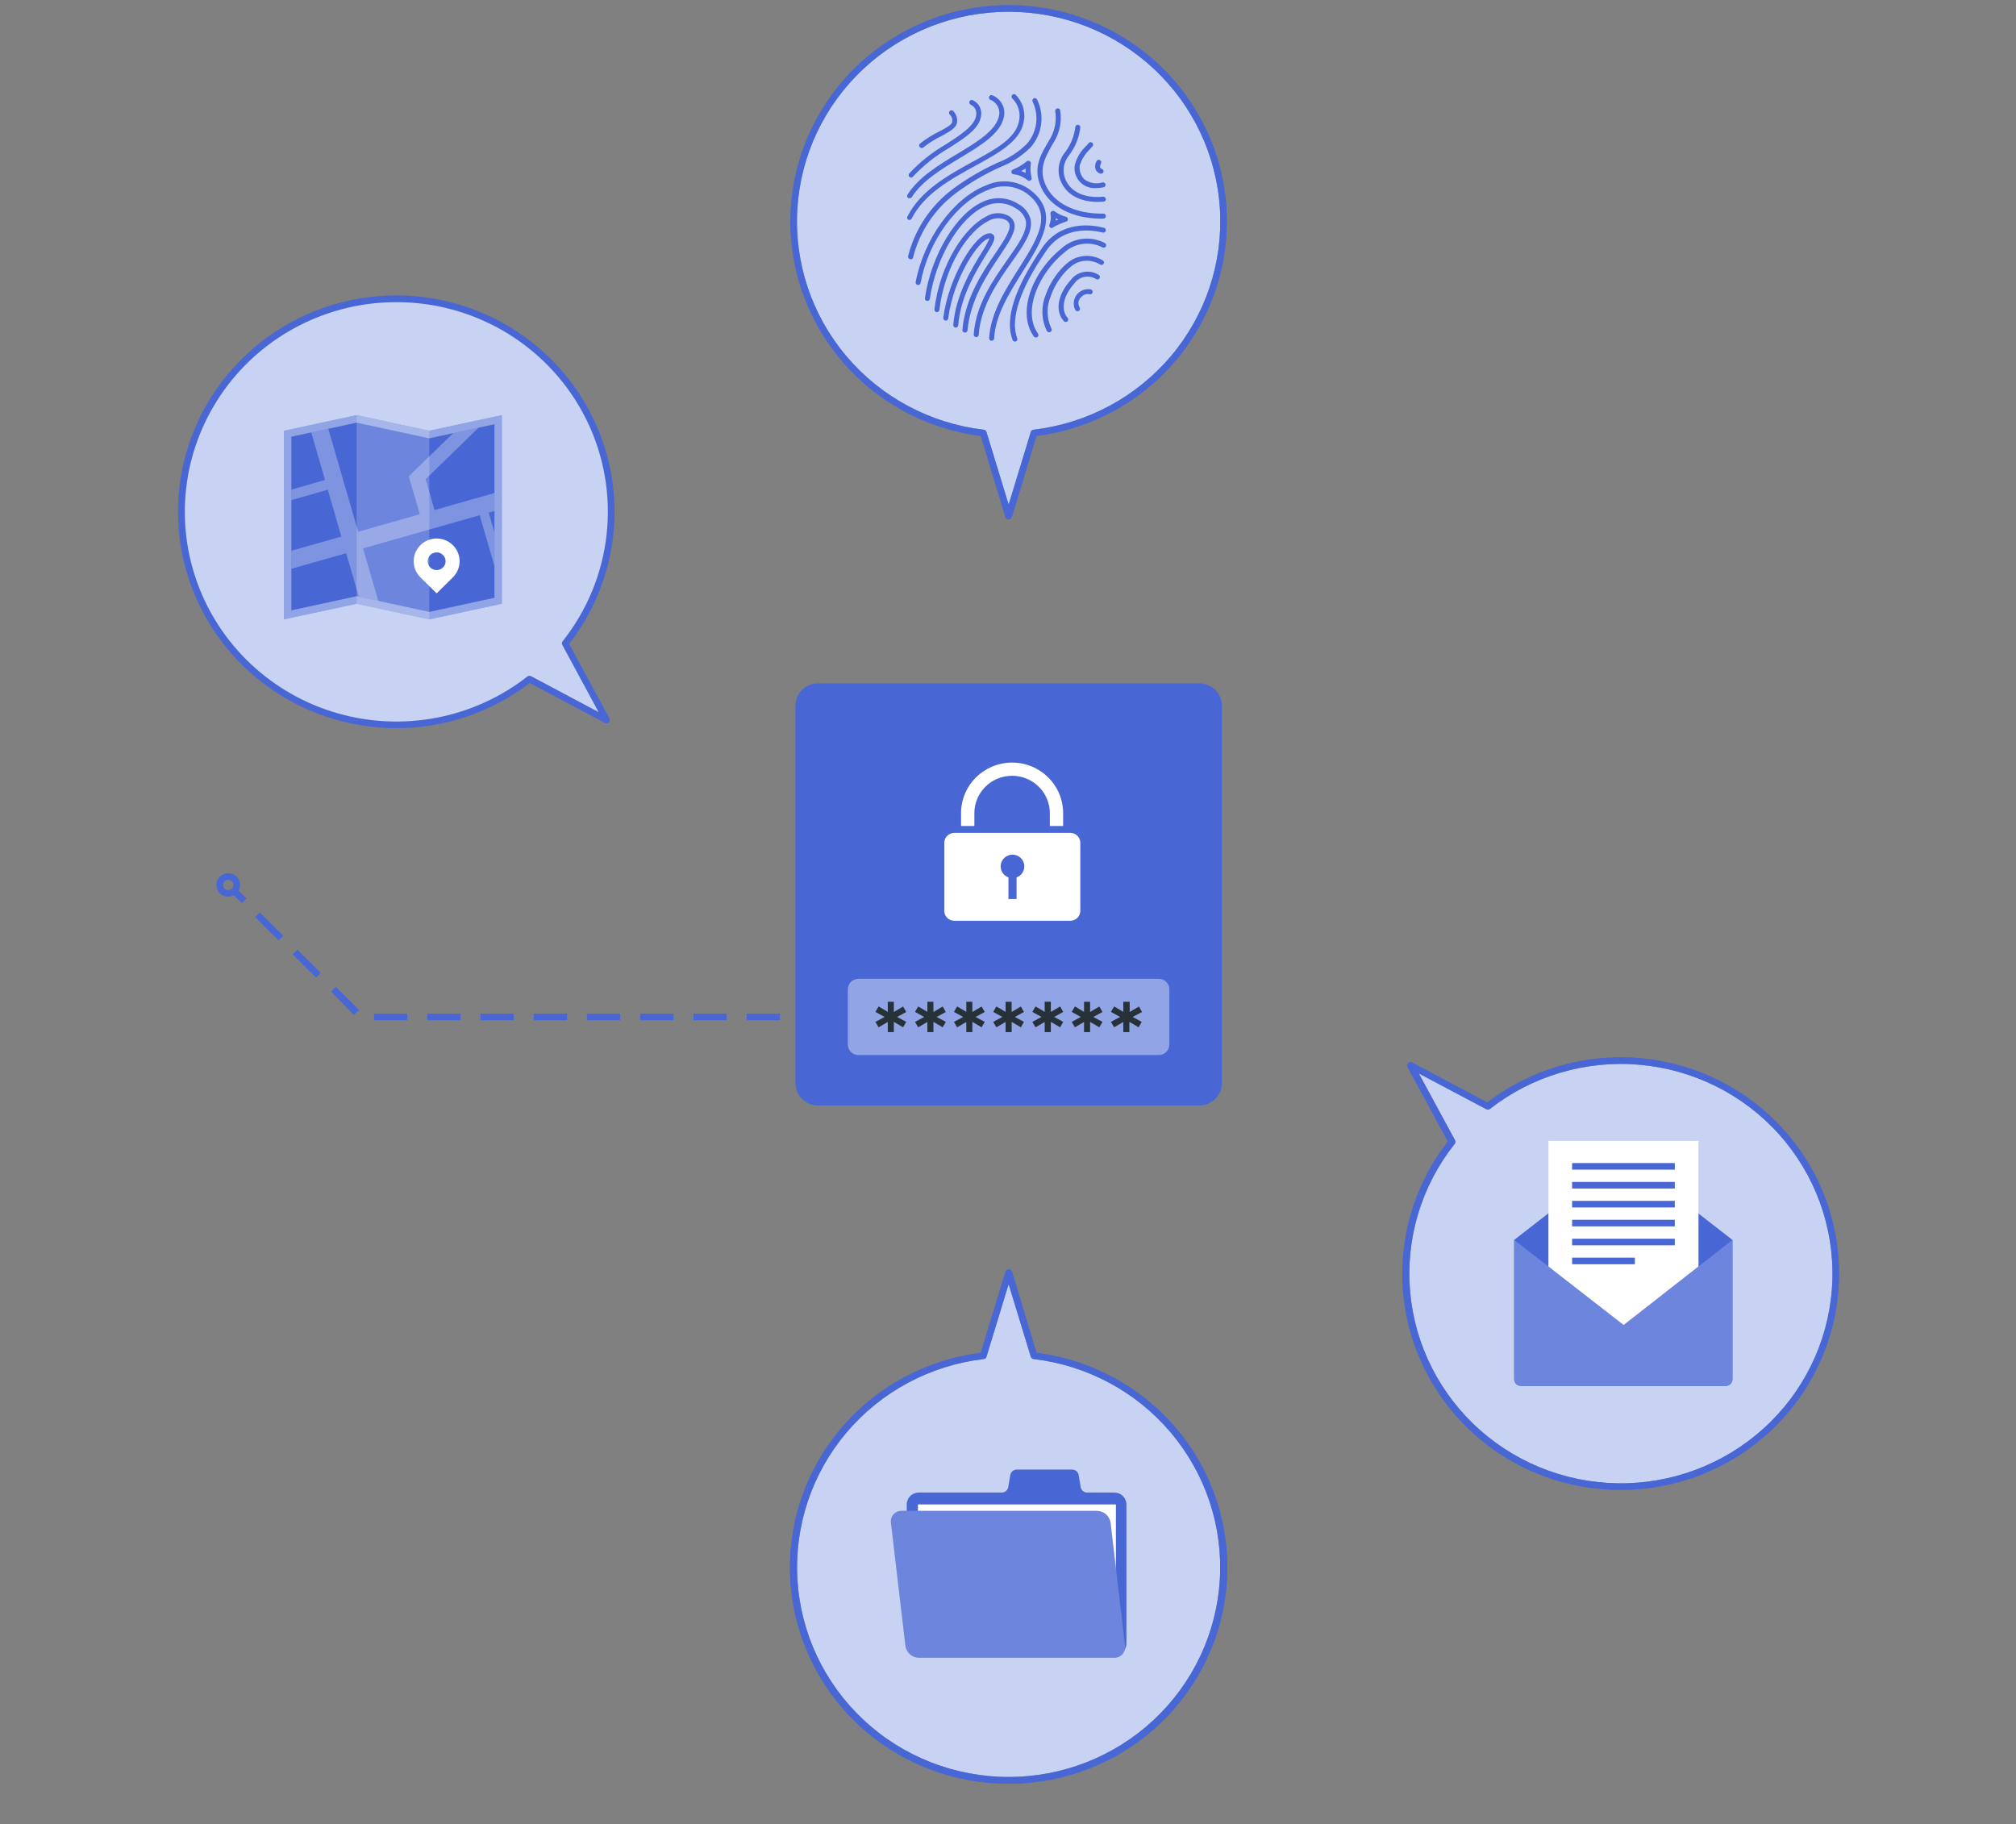 <svg width="221" height="200" viewBox="0 0 221 200" fill="none" xmlns="http://www.w3.org/2000/svg">
<rect x="0" y="0" width="221" height="200" fill="#808080" stroke="none"/>
<g clip-path="url(#clip0_536_291)">
<path d="M161.046 156.162C164.256 159.345 168.326 161.54 172.765 162.484C177.205 163.428 181.825 163.08 186.069 161.481C190.314 159.883 194.002 157.103 196.69 153.476C199.378 149.848 200.951 145.528 201.22 141.035C201.489 136.542 200.442 132.068 198.206 128.151C195.97 124.234 192.639 121.041 188.615 118.957C184.591 116.872 180.045 115.985 175.524 116.402C171.003 116.818 166.7 118.521 163.132 121.306L154.67 116.807L159.207 125.196C155.638 129.686 153.854 135.318 154.193 141.025C154.531 146.732 156.97 152.118 161.046 156.162Z" fill="#4867D4"/>
<path opacity="0.7" d="M161.046 156.162C164.256 159.345 168.326 161.54 172.765 162.484C177.205 163.428 181.825 163.08 186.069 161.481C190.314 159.883 194.002 157.103 196.69 153.476C199.378 149.848 200.951 145.528 201.22 141.035C201.489 136.542 200.442 132.068 198.206 128.151C195.97 124.234 192.639 121.041 188.615 118.957C184.591 116.872 180.045 115.985 175.524 116.402C171.003 116.818 166.7 118.521 163.132 121.306L154.67 116.807L159.207 125.196C155.638 129.686 153.854 135.318 154.193 141.025C154.531 146.732 156.97 152.118 161.046 156.162Z" fill="white"/>
<path d="M177.095 127.293L165.992 135.928V151.208C165.992 151.4 166.069 151.584 166.206 151.72C166.342 151.855 166.528 151.932 166.721 151.932H189.184C189.377 151.932 189.563 151.855 189.7 151.72C189.836 151.584 189.913 151.4 189.913 151.208V135.928L178.803 127.293C178.554 127.116 178.255 127.02 177.949 127.02C177.643 127.02 177.344 127.116 177.095 127.293Z" fill="#4867D4"/>
<path d="M186.193 125.073H169.742V147.195H186.193V125.073Z" fill="white"/>
<path d="M177.985 145.257L165.992 135.928V151.208C165.992 151.4 166.069 151.584 166.206 151.72C166.342 151.855 166.528 151.932 166.721 151.932H189.184C189.377 151.932 189.563 151.855 189.7 151.72C189.836 151.584 189.913 151.4 189.913 151.208V135.928L177.985 145.257Z" fill="#4867D4"/>
<path opacity="0.2" d="M177.985 145.257L165.992 135.928V151.208C165.992 151.4 166.069 151.584 166.206 151.72C166.342 151.855 166.528 151.932 166.721 151.932H189.184C189.377 151.932 189.563 151.855 189.7 151.72C189.836 151.584 189.913 151.4 189.913 151.208V135.928L177.985 145.257Z" fill="white"/>
<path d="M183.596 127.503H172.339V128.226H183.596V127.503Z" fill="#4867D4"/>
<path d="M183.596 129.571H172.339V130.294H183.596V129.571Z" fill="#4867D4"/>
<path d="M183.596 131.647H172.339V132.37H183.596V131.647Z" fill="#4867D4"/>
<path d="M183.596 133.722H172.339V134.445H183.596V133.722Z" fill="#4867D4"/>
<path d="M183.596 135.798H172.339V136.521H183.596V135.798Z" fill="#4867D4"/>
<path d="M179.219 137.873H172.339V138.596H179.219V137.873Z" fill="#4867D4"/>
<path d="M177.686 163.336C173.213 163.345 168.826 162.111 165.025 159.772C161.224 157.433 158.162 154.084 156.186 150.105C154.21 146.127 153.399 141.678 153.847 137.266C154.295 132.853 155.983 128.654 158.718 125.145L154.297 116.966C154.259 116.898 154.245 116.819 154.257 116.742C154.269 116.665 154.306 116.594 154.363 116.54C154.418 116.484 154.49 116.448 154.567 116.437C154.645 116.425 154.724 116.438 154.794 116.475L163.045 120.864C166.056 118.556 169.58 116.993 173.324 116.307C177.067 115.62 180.922 115.829 184.568 116.916C188.213 118.003 191.545 119.937 194.285 122.557C197.025 125.176 199.094 128.407 200.321 131.979C201.549 135.551 201.898 139.363 201.341 143.096C200.783 146.829 199.335 150.376 197.116 153.443C194.897 156.509 191.972 159.007 188.584 160.727C185.196 162.448 181.442 163.342 177.635 163.336H177.686ZM155.538 117.682L159.506 125.008C159.539 125.07 159.553 125.139 159.546 125.209C159.54 125.278 159.513 125.344 159.47 125.399C155.81 130.003 154.064 135.82 154.587 141.659C155.11 147.499 157.864 152.919 162.286 156.812C166.707 160.705 172.462 162.777 178.373 162.604C184.284 162.431 189.905 160.026 194.087 155.881C198.269 151.735 200.695 146.163 200.87 140.304C201.044 134.444 198.954 128.74 195.027 124.357C191.099 119.974 185.631 117.244 179.741 116.726C173.85 116.207 167.982 117.938 163.336 121.566C163.281 121.612 163.213 121.64 163.142 121.647C163.07 121.653 162.998 121.638 162.935 121.602L155.538 117.682Z" fill="#4867D4"/>
<g opacity="0.7">
<path d="M177.686 163.336C173.213 163.345 168.826 162.111 165.025 159.772C161.224 157.433 158.162 154.084 156.186 150.105C154.21 146.127 153.399 141.678 153.847 137.266C154.295 132.853 155.983 128.654 158.718 125.145L154.297 116.966C154.259 116.898 154.245 116.819 154.257 116.742C154.269 116.665 154.306 116.594 154.363 116.54C154.418 116.484 154.49 116.448 154.567 116.437C154.645 116.425 154.724 116.438 154.794 116.475L163.045 120.864C166.056 118.556 169.58 116.993 173.324 116.307C177.067 115.62 180.922 115.829 184.568 116.916C188.213 118.003 191.545 119.937 194.285 122.557C197.025 125.176 199.094 128.407 200.321 131.979C201.549 135.551 201.898 139.363 201.341 143.096C200.783 146.829 199.335 150.376 197.116 153.443C194.897 156.509 191.972 159.007 188.584 160.727C185.196 162.448 181.442 163.342 177.635 163.336H177.686ZM155.538 117.682L159.506 125.008C159.539 125.07 159.553 125.139 159.546 125.209C159.54 125.278 159.513 125.344 159.47 125.399C155.81 130.003 154.064 135.82 154.587 141.659C155.11 147.499 157.864 152.919 162.286 156.812C166.707 160.705 172.462 162.777 178.373 162.604C184.284 162.431 189.905 160.026 194.087 155.881C198.269 151.735 200.695 146.163 200.87 140.304C201.044 134.444 198.954 128.74 195.027 124.357C191.099 119.974 185.631 117.244 179.741 116.726C173.85 116.207 167.982 117.938 163.336 121.566C163.281 121.612 163.213 121.64 163.142 121.647C163.07 121.653 162.998 121.638 162.935 121.602L155.538 117.682Z" fill="#4867D4"/>
</g>
<path d="M87.013 171.826C87.011 176.329 88.322 180.736 90.788 184.518C93.254 188.3 96.771 191.294 100.914 193.141C105.057 194.987 109.65 195.607 114.141 194.926C118.631 194.245 122.827 192.292 126.224 189.302C129.621 186.312 132.073 182.412 133.286 178.072C134.498 173.733 134.42 169.138 133.059 164.842C131.699 160.545 129.115 156.73 125.618 153.856C122.121 150.982 117.86 149.171 113.349 148.641L110.57 139.529L107.797 148.641C102.071 149.315 96.793 152.047 92.963 156.32C89.132 160.593 87.016 166.11 87.013 171.826Z" fill="#4867D4"/>
<path opacity="0.7" d="M87.013 171.826C87.011 176.329 88.322 180.736 90.788 184.518C93.254 188.3 96.771 191.294 100.914 193.141C105.057 194.987 109.65 195.607 114.141 194.926C118.631 194.245 122.827 192.292 126.224 189.302C129.621 186.312 132.073 182.412 133.286 178.072C134.498 173.733 134.42 169.138 133.059 164.842C131.699 160.545 129.115 156.73 125.618 153.856C122.121 150.982 117.86 149.171 113.349 148.641L110.57 139.529L107.797 148.641C102.071 149.315 96.793 152.047 92.963 156.32C89.132 160.593 87.016 166.11 87.013 171.826Z" fill="white"/>
<path d="M122.169 163.625H119.156C118.994 163.619 118.838 163.559 118.714 163.456C118.59 163.352 118.504 163.211 118.47 163.053L118.244 161.679C118.21 161.522 118.124 161.381 118 161.277C117.876 161.174 117.72 161.114 117.558 161.108H111.438C111.275 161.114 111.12 161.174 110.996 161.277C110.872 161.381 110.786 161.522 110.752 161.679L110.526 163.053C110.492 163.211 110.406 163.352 110.282 163.456C110.157 163.559 110.002 163.619 109.84 163.625H100.713C100.541 163.625 100.37 163.658 100.211 163.724C100.052 163.789 99.907 163.885 99.785 164.006C99.663 164.127 99.566 164.27 99.5 164.428C99.434 164.586 99.4 164.756 99.4 164.926V180.192C99.4 180.363 99.434 180.532 99.5 180.689C99.566 180.847 99.663 180.99 99.785 181.11C99.907 181.231 100.052 181.326 100.211 181.39C100.371 181.455 100.541 181.488 100.713 181.487H122.169C122.516 181.487 122.849 181.351 123.095 181.108C123.341 180.866 123.48 180.536 123.482 180.192V164.926C123.48 164.582 123.341 164.252 123.095 164.008C122.85 163.764 122.517 163.627 122.169 163.625Z" fill="#4867D4"/>
<path d="M122.33 164.927H100.626V180.192H122.33V164.927Z" fill="white"/>
<path d="M122.169 181.733H100.714C100.352 181.722 100.006 181.583 99.739 181.342C99.471 181.101 99.3 180.773 99.254 180.417L97.671 166.951C97.646 166.788 97.657 166.62 97.703 166.461C97.75 166.301 97.831 166.154 97.94 166.029C98.05 165.904 98.186 165.803 98.338 165.736C98.491 165.668 98.657 165.633 98.824 165.635H120.287C120.648 165.649 120.992 165.789 121.259 166.03C121.526 166.27 121.698 166.597 121.746 166.951L123.322 180.395C123.35 180.56 123.34 180.73 123.295 180.891C123.25 181.053 123.169 181.202 123.06 181.33C122.95 181.457 122.813 181.559 122.659 181.629C122.506 181.699 122.338 181.734 122.169 181.733Z" fill="#4867D4"/>
<path opacity="0.2" d="M122.169 181.733H100.714C100.352 181.722 100.006 181.583 99.739 181.342C99.471 181.101 99.3 180.773 99.254 180.417L97.671 166.951C97.646 166.788 97.657 166.62 97.703 166.461C97.75 166.301 97.831 166.154 97.94 166.029C98.05 165.904 98.186 165.803 98.338 165.736C98.491 165.668 98.657 165.633 98.824 165.635H120.287C120.648 165.649 120.992 165.789 121.259 166.03C121.526 166.27 121.698 166.597 121.746 166.951L123.322 180.395C123.35 180.56 123.34 180.73 123.295 180.891C123.25 181.053 123.169 181.202 123.06 181.33C122.95 181.457 122.813 181.559 122.659 181.629C122.506 181.699 122.338 181.734 122.169 181.733Z" fill="white"/>
<path d="M110.569 195.545C104.481 195.558 98.618 193.269 94.173 189.146C89.728 185.022 87.036 179.373 86.646 173.351C86.257 167.328 88.198 161.385 92.075 156.732C95.952 152.079 101.473 149.067 107.513 148.308L110.219 139.428C110.242 139.349 110.29 139.28 110.356 139.231C110.421 139.182 110.502 139.155 110.584 139.155C110.666 139.155 110.747 139.182 110.812 139.231C110.878 139.28 110.926 139.349 110.949 139.428L113.626 148.308C119.666 149.067 125.187 152.079 129.064 156.732C132.941 161.385 134.882 167.328 134.493 173.351C134.103 179.373 131.411 185.022 126.966 189.146C122.521 193.269 116.657 195.558 110.569 195.545ZM110.569 140.78L108.14 148.735C108.119 148.802 108.079 148.862 108.025 148.907C107.97 148.952 107.904 148.98 107.834 148.988C101.961 149.68 96.577 152.569 92.782 157.064C88.988 161.56 87.069 167.323 87.418 173.175C87.767 179.027 90.359 184.525 94.662 188.546C98.966 192.567 104.656 194.806 110.569 194.806C116.483 194.806 122.173 192.567 126.477 188.546C130.78 184.525 133.371 179.027 133.721 173.175C134.07 167.323 132.151 161.56 128.356 157.064C124.562 152.569 119.178 149.68 113.305 148.988C113.235 148.979 113.169 148.95 113.115 148.906C113.061 148.861 113.02 148.802 112.999 148.735L110.569 140.78Z" fill="#4867D4"/>
<g opacity="0.7">
<path d="M110.569 195.545C104.481 195.558 98.618 193.269 94.173 189.146C89.728 185.022 87.036 179.373 86.646 173.351C86.257 167.328 88.198 161.385 92.075 156.732C95.952 152.079 101.473 149.067 107.513 148.308L110.219 139.428C110.242 139.349 110.29 139.28 110.356 139.231C110.421 139.182 110.502 139.155 110.584 139.155C110.666 139.155 110.747 139.182 110.812 139.231C110.878 139.28 110.926 139.349 110.949 139.428L113.626 148.308C119.666 149.067 125.187 152.079 129.064 156.732C132.941 161.385 134.882 167.328 134.493 173.351C134.103 179.373 131.411 185.022 126.966 189.146C122.521 193.269 116.657 195.558 110.569 195.545ZM110.569 140.78L108.14 148.735C108.119 148.802 108.079 148.862 108.025 148.907C107.97 148.952 107.904 148.98 107.834 148.988C101.961 149.68 96.577 152.569 92.782 157.064C88.988 161.56 87.069 167.323 87.418 173.175C87.767 179.027 90.359 184.525 94.662 188.546C98.966 192.567 104.656 194.806 110.569 194.806C116.483 194.806 122.173 192.567 126.477 188.546C130.78 184.525 133.371 179.027 133.721 173.175C134.07 167.323 132.151 161.56 128.356 157.064C124.562 152.569 119.178 149.68 113.305 148.988C113.235 148.979 113.169 148.95 113.115 148.906C113.061 148.861 113.02 148.802 112.999 148.735L110.569 140.78Z" fill="#4867D4"/>
</g>
<path d="M134.133 24.279C134.134 19.776 132.822 15.37 130.355 11.589C127.888 7.809 124.372 4.815 120.229 2.97C116.086 1.124 111.493 0.505 107.003 1.186C102.513 1.868 98.318 3.821 94.922 6.811C91.526 9.8 89.074 13.699 87.861 18.038C86.648 22.377 86.726 26.971 88.086 31.267C89.445 35.563 92.029 39.378 95.524 42.253C99.02 45.127 103.28 46.939 107.79 47.47L110.562 56.575L113.342 47.47C119.07 46.798 124.351 44.065 128.183 39.791C132.015 35.516 134.132 29.997 134.133 24.279Z" fill="#4867D4"/>
<path opacity="0.7" d="M134.133 24.279C134.134 19.776 132.822 15.37 130.355 11.589C127.888 7.809 124.372 4.815 120.229 2.97C116.086 1.124 111.493 0.505 107.003 1.186C102.513 1.868 98.318 3.821 94.922 6.811C91.526 9.8 89.074 13.699 87.861 18.038C86.648 22.377 86.726 26.971 88.086 31.267C89.445 35.563 92.029 39.378 95.524 42.253C99.02 45.127 103.28 46.939 107.79 47.47L110.562 56.575L113.342 47.47C119.07 46.798 124.351 44.065 128.183 39.791C132.015 35.516 134.132 29.997 134.133 24.279Z" fill="white"/>
<path d="M105.74 36.456C105.704 36.453 105.67 36.442 105.639 36.425C105.607 36.409 105.58 36.386 105.557 36.358C105.535 36.331 105.518 36.299 105.508 36.265C105.498 36.231 105.495 36.195 105.499 36.16C105.82 32.638 107.732 29.796 109.147 27.728C110.081 26.34 110.81 25.247 110.664 24.597C110.632 24.492 110.579 24.395 110.507 24.311C110.436 24.228 110.348 24.16 110.249 24.112C109.952 23.974 109.625 23.91 109.298 23.928C108.971 23.946 108.653 24.044 108.374 24.213C106.185 25.276 103.573 29.066 102.975 33.983C102.971 34.018 102.96 34.052 102.942 34.083C102.924 34.114 102.901 34.141 102.873 34.163C102.845 34.185 102.813 34.201 102.778 34.21C102.744 34.22 102.708 34.223 102.672 34.218C102.637 34.214 102.603 34.203 102.572 34.185C102.54 34.168 102.513 34.145 102.491 34.117C102.469 34.089 102.453 34.057 102.443 34.023C102.434 33.989 102.431 33.953 102.435 33.918C103.055 28.813 105.835 24.85 108.133 23.722C108.491 23.506 108.9 23.385 109.319 23.372C109.738 23.358 110.154 23.451 110.526 23.642C110.691 23.727 110.837 23.845 110.952 23.99C111.068 24.135 111.151 24.302 111.197 24.481C111.401 25.356 110.642 26.477 109.607 28.024C108.242 30.049 106.375 32.826 106.061 36.211C106.059 36.249 106.048 36.286 106.03 36.319C106.012 36.353 105.987 36.382 105.957 36.406C105.926 36.429 105.891 36.446 105.854 36.454C105.817 36.463 105.778 36.464 105.74 36.456Z" fill="#4867D4"/>
<path d="M106.995 36.956C106.959 36.954 106.923 36.945 106.891 36.929C106.858 36.914 106.829 36.892 106.806 36.865C106.782 36.838 106.764 36.806 106.752 36.772C106.741 36.738 106.737 36.702 106.74 36.666C106.98 33.34 108.928 30.628 110.446 28.451C111.642 26.759 112.671 25.298 112.452 24.185C112.371 23.897 112.232 23.63 112.042 23.398C111.853 23.167 111.617 22.977 111.35 22.84C110.849 22.508 110.269 22.314 109.667 22.278C109.066 22.243 108.466 22.367 107.929 22.637C105.171 23.888 102.596 28.241 101.932 32.761C101.921 32.833 101.882 32.898 101.823 32.941C101.765 32.984 101.691 33.003 101.618 32.993C101.547 32.98 101.484 32.941 101.441 32.883C101.399 32.825 101.382 32.753 101.392 32.682C102.078 27.988 104.792 23.454 107.703 22.138C108.323 21.833 109.012 21.693 109.703 21.734C110.395 21.774 111.063 21.994 111.642 22.369C111.973 22.546 112.264 22.788 112.495 23.082C112.726 23.376 112.893 23.715 112.984 24.076C113.254 25.414 112.211 26.889 110.891 28.755C109.388 30.874 107.52 33.521 107.287 36.71C107.284 36.745 107.274 36.779 107.258 36.811C107.242 36.842 107.22 36.87 107.192 36.893C107.165 36.916 107.134 36.933 107.1 36.944C107.066 36.955 107.03 36.959 106.995 36.956Z" fill="#4867D4"/>
<path d="M104.748 35.914C104.677 35.907 104.612 35.873 104.565 35.819C104.519 35.765 104.496 35.696 104.5 35.625C104.77 32.306 106.557 29.398 107.622 27.67C107.954 27.185 108.238 26.669 108.468 26.13C107.316 26.253 104.514 30.469 103.945 34.909C103.942 34.945 103.931 34.98 103.913 35.011C103.896 35.043 103.872 35.071 103.843 35.093C103.815 35.115 103.782 35.132 103.747 35.141C103.712 35.15 103.675 35.153 103.639 35.148C103.568 35.137 103.504 35.099 103.46 35.042C103.417 34.986 103.397 34.915 103.405 34.844C103.96 30.447 106.9 25.58 108.468 25.58C108.563 25.571 108.659 25.588 108.744 25.63C108.829 25.673 108.901 25.738 108.95 25.819C109.161 26.202 108.804 26.788 108.082 27.952C106.973 29.76 105.295 32.486 105.04 35.675C105.031 35.745 104.995 35.808 104.941 35.852C104.887 35.896 104.818 35.918 104.748 35.914Z" fill="#4867D4"/>
<path d="M108.687 37.361C108.651 37.36 108.616 37.352 108.584 37.337C108.551 37.322 108.522 37.301 108.498 37.274C108.474 37.248 108.456 37.217 108.445 37.183C108.433 37.15 108.429 37.114 108.432 37.078C108.578 34.338 110.226 31.734 111.678 29.442C113.809 26.079 115.486 23.418 112.583 21.227C111.975 20.789 111.26 20.521 110.513 20.448C109.765 20.376 109.012 20.502 108.33 20.815C104.908 22.116 101.764 26.412 100.918 31.026C100.902 31.095 100.86 31.157 100.8 31.197C100.741 31.237 100.668 31.253 100.597 31.243C100.525 31.229 100.463 31.187 100.422 31.128C100.381 31.068 100.365 30.995 100.378 30.924C101.29 26.137 104.551 21.675 108.133 20.308C108.901 19.958 109.749 19.819 110.59 19.905C111.431 19.992 112.232 20.301 112.911 20.8C116.216 23.288 114.239 26.419 112.138 29.731C110.679 32.074 109.118 34.504 108.979 37.107C108.973 37.179 108.94 37.246 108.885 37.293C108.831 37.34 108.76 37.364 108.687 37.361Z" fill="#4867D4"/>
<path d="M111.255 37.447C111.199 37.445 111.145 37.427 111.1 37.395C111.055 37.363 111.02 37.318 111 37.267C110.124 34.974 111.226 31.568 114.261 27.142C116.311 24.163 119.674 24.618 121.024 24.973C121.058 24.981 121.091 24.997 121.119 25.017C121.148 25.038 121.172 25.065 121.19 25.095C121.208 25.125 121.221 25.159 121.226 25.194C121.231 25.229 121.229 25.264 121.221 25.298C121.212 25.332 121.197 25.365 121.175 25.393C121.154 25.421 121.128 25.445 121.097 25.463C121.067 25.481 121.033 25.493 120.998 25.499C120.963 25.504 120.927 25.502 120.892 25.494C119.652 25.19 116.566 24.77 114.713 27.468C111.795 31.677 110.715 35.003 111.511 37.093C111.524 37.126 111.531 37.162 111.531 37.198C111.53 37.233 111.522 37.269 111.507 37.301C111.492 37.334 111.47 37.363 111.443 37.387C111.416 37.411 111.384 37.429 111.35 37.44C111.319 37.45 111.287 37.452 111.255 37.447Z" fill="#4867D4"/>
<path d="M113.553 36.999C113.509 36.999 113.465 36.989 113.426 36.968C113.387 36.948 113.353 36.919 113.327 36.883C111.379 34.121 113.327 29.652 116.355 27.236C116.983 26.666 117.773 26.302 118.617 26.192C119.461 26.082 120.319 26.232 121.075 26.622C121.113 26.634 121.147 26.654 121.177 26.681C121.206 26.708 121.229 26.741 121.244 26.778C121.259 26.814 121.266 26.854 121.265 26.893C121.263 26.933 121.253 26.972 121.235 27.007C121.217 27.042 121.192 27.073 121.16 27.098C121.129 27.122 121.093 27.14 121.054 27.149C121.015 27.159 120.975 27.16 120.936 27.152C120.896 27.145 120.859 27.129 120.827 27.106C120.165 26.77 119.416 26.643 118.679 26.742C117.942 26.84 117.254 27.159 116.705 27.656C113.918 29.89 112.029 34.092 113.787 36.572C113.808 36.601 113.822 36.634 113.83 36.669C113.839 36.703 113.839 36.739 113.833 36.774C113.827 36.809 113.814 36.843 113.795 36.872C113.776 36.902 113.75 36.928 113.721 36.948C113.672 36.982 113.613 37 113.553 36.999Z" fill="#4867D4"/>
<path d="M114.998 36.42C114.949 36.42 114.901 36.407 114.859 36.383C114.817 36.359 114.782 36.324 114.757 36.283C114.459 35.669 114.294 34.999 114.273 34.318C114.252 33.637 114.374 32.959 114.633 32.327C115.253 30.541 116.654 28.813 117.879 28.292C118.365 28.096 118.89 28.016 119.412 28.059C119.934 28.102 120.439 28.266 120.885 28.538C120.916 28.555 120.944 28.579 120.966 28.607C120.988 28.635 121.004 28.667 121.013 28.701C121.023 28.736 121.025 28.771 121.021 28.807C121.016 28.842 121.005 28.876 120.987 28.907C120.97 28.938 120.946 28.965 120.918 28.986C120.889 29.008 120.857 29.024 120.822 29.034C120.788 29.043 120.752 29.046 120.716 29.041C120.681 29.037 120.646 29.026 120.615 29.008C120.243 28.774 119.819 28.632 119.38 28.594C118.94 28.556 118.498 28.624 118.091 28.791C117.143 29.196 115.786 30.693 115.173 32.501C114.938 33.061 114.825 33.664 114.84 34.271C114.855 34.878 114.998 35.474 115.26 36.023C115.294 36.086 115.302 36.16 115.282 36.229C115.261 36.298 115.214 36.356 115.151 36.392C115.104 36.415 115.051 36.425 114.998 36.42Z" fill="#4867D4"/>
<path d="M116.821 35.292C116.782 35.294 116.743 35.286 116.708 35.27C116.672 35.253 116.641 35.229 116.617 35.199C115.64 34.128 115.931 32.306 117.347 30.737C117.687 30.261 118.199 29.934 118.776 29.822C119.353 29.71 119.952 29.823 120.447 30.136C120.478 30.154 120.505 30.178 120.526 30.206C120.548 30.235 120.564 30.267 120.572 30.301C120.581 30.335 120.583 30.371 120.578 30.406C120.573 30.441 120.561 30.475 120.542 30.505C120.504 30.567 120.443 30.612 120.372 30.63C120.301 30.647 120.226 30.636 120.163 30.599C119.776 30.352 119.306 30.266 118.856 30.359C118.405 30.452 118.01 30.718 117.755 31.098C116.347 32.66 116.398 34.135 117.026 34.837C117.076 34.888 117.104 34.957 117.104 35.029C117.104 35.1 117.076 35.169 117.026 35.22C116.999 35.246 116.967 35.266 116.932 35.279C116.896 35.291 116.859 35.296 116.821 35.292Z" fill="#4867D4"/>
<path d="M118.12 34.121C118.068 34.121 118.018 34.107 117.974 34.08C117.93 34.053 117.895 34.015 117.872 33.969C117.74 33.707 117.685 33.414 117.712 33.123C117.74 32.831 117.849 32.554 118.027 32.321C118.205 32.087 118.446 31.908 118.721 31.803C118.997 31.699 119.296 31.672 119.586 31.727C119.655 31.749 119.712 31.797 119.746 31.86C119.78 31.923 119.787 31.996 119.767 32.065C119.748 32.133 119.702 32.191 119.639 32.227C119.577 32.263 119.503 32.273 119.433 32.255C119.277 32.222 119.114 32.23 118.962 32.278C118.81 32.327 118.673 32.413 118.565 32.53C118.387 32.67 118.269 32.87 118.232 33.092C118.196 33.314 118.244 33.542 118.368 33.73C118.384 33.763 118.393 33.798 118.395 33.833C118.397 33.869 118.392 33.905 118.379 33.939C118.367 33.972 118.348 34.003 118.324 34.03C118.299 34.056 118.27 34.077 118.237 34.092C118.201 34.112 118.161 34.122 118.12 34.121Z" fill="#4867D4"/>
<path d="M99.809 28.422C99.734 28.413 99.665 28.378 99.615 28.322C99.566 28.265 99.538 28.193 99.539 28.119C100.278 25.134 102.042 22.498 104.529 20.663C106.028 19.564 107.636 18.622 109.329 17.85C110.525 17.391 111.614 16.698 112.532 15.81C113.095 15.184 113.459 14.405 113.577 13.574C113.696 12.743 113.563 11.895 113.196 11.139C113.166 11.073 113.163 10.999 113.187 10.931C113.212 10.864 113.262 10.808 113.327 10.777C113.394 10.75 113.469 10.748 113.537 10.774C113.605 10.8 113.66 10.85 113.692 10.915C114.106 11.765 114.258 12.717 114.128 13.652C113.998 14.588 113.593 15.464 112.962 16.172C112.002 17.117 110.854 17.856 109.592 18.341C107.929 19.099 106.35 20.024 104.879 21.104C102.511 22.851 100.824 25.354 100.101 28.191C100.1 28.226 100.092 28.261 100.077 28.293C100.061 28.325 100.038 28.353 100.01 28.375C99.982 28.398 99.95 28.413 99.915 28.421C99.88 28.43 99.844 28.43 99.809 28.422Z" fill="#4867D4"/>
<path d="M99.714 24.105C99.673 24.115 99.631 24.115 99.59 24.105C99.558 24.089 99.53 24.067 99.507 24.04C99.484 24.013 99.467 23.982 99.456 23.948C99.445 23.915 99.441 23.879 99.444 23.844C99.447 23.809 99.457 23.775 99.473 23.743C100.932 20.851 103.975 19.187 106.652 17.719C109.154 16.353 111.314 15.174 111.693 13.337C111.804 12.885 111.796 12.413 111.668 11.965C111.54 11.518 111.297 11.111 110.964 10.784C110.938 10.759 110.917 10.729 110.903 10.697C110.889 10.664 110.882 10.628 110.882 10.593C110.882 10.557 110.889 10.521 110.903 10.489C110.917 10.456 110.938 10.426 110.964 10.401C111.015 10.351 111.085 10.323 111.157 10.323C111.229 10.323 111.298 10.351 111.35 10.401C111.74 10.796 112.023 11.282 112.172 11.815C112.321 12.347 112.332 12.908 112.204 13.445C111.773 15.514 109.504 16.758 106.885 18.189C104.266 19.621 101.319 21.234 99.933 23.975C99.91 24.012 99.878 24.044 99.84 24.066C99.802 24.089 99.758 24.102 99.714 24.105Z" fill="#4867D4"/>
<path d="M99.714 21.718C99.666 21.733 99.615 21.733 99.568 21.718C99.506 21.68 99.463 21.619 99.446 21.548C99.43 21.478 99.442 21.404 99.48 21.342C100.706 19.412 102.895 18.095 105.01 16.823C107.126 15.55 109.263 14.263 109.533 12.614C109.59 12.264 109.522 11.907 109.343 11.601C109.163 11.295 108.883 11.06 108.548 10.936C108.487 10.9 108.441 10.841 108.421 10.773C108.4 10.705 108.407 10.631 108.439 10.567C108.456 10.536 108.479 10.508 108.507 10.485C108.535 10.462 108.567 10.445 108.602 10.435C108.637 10.425 108.673 10.422 108.709 10.426C108.745 10.43 108.78 10.441 108.811 10.459C109.245 10.638 109.605 10.957 109.834 11.363C110.063 11.77 110.147 12.241 110.073 12.701C109.759 14.595 107.593 15.904 105.295 17.285C103.23 18.529 101.1 19.809 99.947 21.625C99.919 21.658 99.883 21.684 99.842 21.7C99.802 21.716 99.757 21.723 99.714 21.718Z" fill="#4867D4"/>
<path d="M99.882 19.469C99.83 19.469 99.779 19.454 99.735 19.426C99.691 19.398 99.656 19.358 99.634 19.311C99.612 19.264 99.604 19.212 99.61 19.161C99.616 19.11 99.637 19.061 99.67 19.021C100.838 17.767 102.188 16.692 103.675 15.832C105.404 14.711 106.9 13.742 107.017 12.592C107.052 12.364 107.011 12.13 106.899 11.927C106.787 11.725 106.61 11.564 106.397 11.471C106.333 11.436 106.286 11.378 106.266 11.309C106.245 11.24 106.253 11.166 106.287 11.102C106.303 11.071 106.326 11.043 106.353 11.02C106.38 10.998 106.412 10.981 106.446 10.971C106.48 10.96 106.516 10.957 106.551 10.961C106.587 10.965 106.621 10.976 106.652 10.994C106.961 11.136 107.216 11.373 107.379 11.67C107.542 11.967 107.604 12.308 107.556 12.643C107.418 14.053 105.827 15.087 103.974 16.259C102.538 17.098 101.231 18.138 100.093 19.346C100.07 19.382 100.039 19.412 100.002 19.433C99.966 19.454 99.924 19.467 99.882 19.469Z" fill="#4867D4"/>
<path d="M101.042 16.23C101.002 16.229 100.963 16.219 100.928 16.201C100.893 16.184 100.862 16.159 100.837 16.128C100.812 16.104 100.791 16.075 100.777 16.043C100.764 16.01 100.756 15.976 100.756 15.94C100.756 15.905 100.764 15.87 100.777 15.838C100.791 15.806 100.812 15.777 100.837 15.752C101.515 15.217 102.248 14.757 103.026 14.378C103.755 14.009 104.339 13.655 104.383 13.38C104.407 13.232 104.396 13.079 104.349 12.936C104.302 12.792 104.221 12.662 104.113 12.556C104.063 12.505 104.034 12.436 104.034 12.364C104.034 12.293 104.063 12.224 104.113 12.173C104.138 12.147 104.168 12.127 104.201 12.113C104.235 12.099 104.27 12.092 104.306 12.092C104.342 12.092 104.378 12.099 104.411 12.113C104.444 12.127 104.474 12.147 104.5 12.173C104.661 12.338 104.782 12.539 104.853 12.758C104.924 12.977 104.943 13.21 104.908 13.438C104.835 14.024 104.142 14.386 103.267 14.884C102.526 15.243 101.826 15.679 101.18 16.186C101.138 16.212 101.091 16.227 101.042 16.23Z" fill="#4867D4"/>
<path d="M120.754 23.968C117.588 23.968 115.122 22.695 114.137 20.547C113.152 18.399 114.093 16.931 115.136 15.174C115.657 14.261 115.847 13.2 115.676 12.166C115.676 12.092 115.704 12.022 115.754 11.968C115.804 11.915 115.873 11.882 115.946 11.876C115.981 11.873 116.016 11.877 116.049 11.888C116.082 11.899 116.112 11.917 116.138 11.94C116.164 11.963 116.185 11.991 116.2 12.022C116.214 12.054 116.222 12.088 116.223 12.122C116.406 13.263 116.19 14.432 115.61 15.434C114.567 17.213 113.809 18.5 114.64 20.316C115.552 22.312 117.909 23.461 120.951 23.418C120.987 23.417 121.023 23.423 121.056 23.436C121.09 23.449 121.12 23.469 121.146 23.494C121.172 23.519 121.193 23.549 121.207 23.581C121.221 23.614 121.228 23.65 121.228 23.686C121.228 23.757 121.2 23.826 121.149 23.877C121.099 23.929 121.03 23.959 120.958 23.96L120.754 23.968Z" fill="#4867D4"/>
<path d="M120.316 22.131C118.529 22.131 117.135 21.451 116.449 20.2C116.153 19.675 116.016 19.077 116.053 18.477C116.091 17.877 116.302 17.3 116.661 16.816C117.328 15.981 117.749 14.98 117.879 13.923C117.89 13.852 117.928 13.788 117.985 13.743C118.042 13.699 118.114 13.678 118.186 13.684C118.221 13.688 118.256 13.698 118.287 13.715C118.318 13.732 118.346 13.755 118.369 13.783C118.391 13.81 118.408 13.842 118.418 13.876C118.427 13.91 118.43 13.945 118.426 13.981C118.287 15.138 117.827 16.234 117.099 17.148C116.803 17.549 116.629 18.027 116.6 18.523C116.57 19.019 116.685 19.514 116.931 19.947C117.595 21.147 119.047 21.74 120.929 21.567C121.001 21.562 121.072 21.585 121.127 21.631C121.183 21.677 121.219 21.742 121.228 21.813C121.232 21.848 121.229 21.884 121.218 21.919C121.208 21.953 121.191 21.985 121.167 22.013C121.144 22.041 121.116 22.064 121.083 22.08C121.051 22.096 121.016 22.106 120.98 22.109C120.754 22.123 120.535 22.131 120.316 22.131Z" fill="#4867D4"/>
<path d="M120.133 20.619C119.801 20.642 119.467 20.59 119.158 20.465C118.849 20.341 118.573 20.148 118.351 19.902C118.128 19.656 117.966 19.363 117.875 19.044C117.784 18.726 117.768 18.392 117.828 18.067C118.041 17.264 118.481 16.539 119.097 15.977L119.353 15.673C119.401 15.621 119.468 15.589 119.539 15.585C119.611 15.581 119.681 15.604 119.736 15.649C119.79 15.695 119.825 15.76 119.832 15.83C119.84 15.901 119.82 15.971 119.776 16.027L119.506 16.331C118.979 16.823 118.587 17.44 118.368 18.125C118.325 18.403 118.349 18.688 118.438 18.955C118.526 19.223 118.677 19.466 118.879 19.665C119.16 19.871 119.486 20.008 119.831 20.066C120.175 20.124 120.529 20.101 120.863 19.997C120.934 19.984 121.008 19.999 121.069 20.038C121.13 20.077 121.174 20.137 121.191 20.207C121.199 20.243 121.199 20.279 121.192 20.315C121.185 20.351 121.171 20.385 121.15 20.415C121.13 20.445 121.104 20.471 121.073 20.492C121.043 20.512 121.008 20.526 120.972 20.533C120.696 20.587 120.415 20.616 120.133 20.619Z" fill="#4867D4"/>
<path d="M120.703 19.035H120.608C120.499 19.002 120.399 18.946 120.313 18.871C120.228 18.796 120.159 18.704 120.112 18.602C120.06 18.455 120.04 18.3 120.053 18.146C120.066 17.991 120.11 17.841 120.185 17.705C120.197 17.669 120.217 17.635 120.243 17.607C120.269 17.579 120.301 17.556 120.337 17.541C120.372 17.526 120.41 17.518 120.449 17.518C120.488 17.518 120.526 17.526 120.561 17.542C120.596 17.558 120.628 17.581 120.654 17.609C120.68 17.638 120.699 17.671 120.711 17.708C120.723 17.744 120.727 17.783 120.723 17.821C120.719 17.859 120.707 17.896 120.688 17.929C120.612 18.068 120.584 18.228 120.608 18.385C120.627 18.419 120.653 18.449 120.684 18.473C120.716 18.497 120.752 18.513 120.79 18.522C120.825 18.533 120.856 18.552 120.884 18.575C120.911 18.599 120.933 18.628 120.949 18.66C120.964 18.693 120.973 18.728 120.975 18.764C120.976 18.8 120.971 18.835 120.958 18.869C120.937 18.919 120.901 18.961 120.856 18.99C120.81 19.02 120.757 19.036 120.703 19.035Z" fill="#4867D4"/>
<path d="M112.824 19.824C112.75 19.824 112.68 19.795 112.627 19.744C112.196 19.383 111.664 19.16 111.102 19.108C111.043 19.099 110.989 19.072 110.947 19.03C110.905 18.989 110.877 18.935 110.869 18.877C110.861 18.818 110.874 18.758 110.904 18.707C110.934 18.656 110.981 18.616 111.036 18.595C111.576 18.372 112.08 18.072 112.532 17.705C112.574 17.666 112.627 17.64 112.684 17.63C112.741 17.62 112.799 17.626 112.853 17.647C112.904 17.673 112.946 17.714 112.974 17.765C113.001 17.815 113.012 17.872 113.006 17.929C112.935 18.438 112.96 18.955 113.079 19.455C113.101 19.514 113.102 19.578 113.082 19.637C113.062 19.696 113.022 19.747 112.97 19.78C112.926 19.809 112.876 19.824 112.824 19.824ZM111.948 18.754C112.114 18.808 112.275 18.875 112.43 18.956C112.43 18.79 112.43 18.631 112.43 18.479C112.274 18.579 112.114 18.67 111.948 18.754Z" fill="#4867D4"/>
<path d="M115.29 25.002C115.256 25.002 115.222 24.996 115.191 24.984C115.16 24.971 115.131 24.953 115.107 24.929C115.063 24.892 115.033 24.841 115.021 24.785C115.009 24.729 115.016 24.67 115.042 24.618C115.194 24.255 115.235 23.855 115.158 23.469C115.144 23.413 115.148 23.353 115.171 23.3C115.193 23.246 115.232 23.202 115.282 23.172C115.329 23.136 115.387 23.117 115.447 23.117C115.506 23.117 115.564 23.136 115.611 23.172C115.991 23.447 116.419 23.65 116.873 23.772C116.932 23.79 116.983 23.826 117.019 23.876C117.054 23.926 117.072 23.986 117.07 24.047C117.069 24.108 117.047 24.167 117.007 24.213C116.967 24.259 116.911 24.29 116.851 24.3C116.353 24.456 115.875 24.669 115.428 24.937C115.389 24.97 115.341 24.992 115.29 25.002ZM115.742 23.939C115.749 24.023 115.749 24.108 115.742 24.192L116.019 24.062L115.742 23.939Z" fill="#4867D4"/>
<path d="M110.57 56.937C110.492 56.937 110.415 56.913 110.352 56.867C110.289 56.822 110.243 56.757 110.219 56.683L107.513 47.796C101.483 47.026 95.976 44.009 92.11 39.359C88.243 34.708 86.308 28.773 86.697 22.759C87.086 16.746 89.771 11.104 94.205 6.982C98.639 2.859 104.49 0.565 110.57 0.565C116.649 0.565 122.5 2.859 126.934 6.982C131.368 11.104 134.053 16.746 134.442 22.759C134.831 28.773 132.896 34.708 129.029 39.359C125.163 44.009 119.656 47.026 113.626 47.796L110.92 56.683C110.896 56.757 110.85 56.822 110.787 56.867C110.724 56.913 110.648 56.937 110.57 56.937ZM110.57 1.289C104.654 1.286 98.96 3.524 94.655 7.545C90.349 11.566 87.756 17.066 87.406 22.92C87.057 28.774 88.977 34.539 92.774 39.035C96.572 43.532 101.959 46.42 107.834 47.109C107.905 47.115 107.972 47.143 108.027 47.188C108.082 47.233 108.121 47.294 108.14 47.362L110.57 55.317L112.999 47.362C113.019 47.294 113.059 47.234 113.113 47.189C113.168 47.144 113.235 47.116 113.305 47.109C119.18 46.42 124.567 43.532 128.365 39.035C132.162 34.539 134.082 28.774 133.733 22.92C133.383 17.066 130.79 11.566 126.485 7.545C122.179 3.524 116.485 1.286 110.57 1.289Z" fill="#4867D4"/>
<g opacity="0.7">
<path d="M110.57 56.937C110.492 56.937 110.415 56.913 110.352 56.867C110.289 56.822 110.243 56.757 110.219 56.683L107.513 47.796C101.483 47.026 95.976 44.009 92.11 39.359C88.243 34.708 86.308 28.773 86.697 22.759C87.086 16.746 89.771 11.104 94.205 6.982C98.639 2.859 104.49 0.565 110.57 0.565C116.649 0.565 122.5 2.859 126.934 6.982C131.368 11.104 134.053 16.746 134.442 22.759C134.831 28.773 132.896 34.708 129.029 39.359C125.163 44.009 119.656 47.026 113.626 47.796L110.92 56.683C110.896 56.757 110.85 56.822 110.787 56.867C110.724 56.913 110.648 56.937 110.57 56.937ZM110.57 1.289C104.654 1.286 98.96 3.524 94.655 7.545C90.349 11.566 87.756 17.066 87.406 22.92C87.057 28.774 88.977 34.539 92.774 39.035C96.572 43.532 101.959 46.42 107.834 47.109C107.905 47.115 107.972 47.143 108.027 47.188C108.082 47.233 108.121 47.294 108.14 47.362L110.57 55.317L112.999 47.362C113.019 47.294 113.059 47.234 113.113 47.189C113.168 47.144 113.235 47.116 113.305 47.109C119.18 46.42 124.567 43.532 128.365 39.035C132.162 34.539 134.082 28.774 133.733 22.92C133.383 17.066 130.79 11.566 126.485 7.545C122.179 3.524 116.485 1.286 110.57 1.289Z" fill="#4867D4"/>
</g>
<path d="M26.811 72.615C23.601 69.432 21.387 65.397 20.436 60.996C19.485 56.595 19.837 52.016 21.45 47.808C23.063 43.601 25.868 39.946 29.528 37.282C33.188 34.618 37.547 33.06 42.079 32.794C46.612 32.529 51.125 33.567 55.076 35.785C59.028 38.002 62.248 41.304 64.35 45.294C66.452 49.283 67.346 53.79 66.925 58.271C66.503 62.753 64.784 67.018 61.975 70.554L66.505 78.942L58.043 74.444C53.513 77.981 47.832 79.748 42.076 79.411C36.32 79.074 30.889 76.656 26.811 72.615Z" fill="#4867D4"/>
<path opacity="0.7" d="M26.811 72.615C23.601 69.432 21.387 65.397 20.436 60.996C19.485 56.595 19.837 52.016 21.45 47.808C23.063 43.601 25.868 39.946 29.528 37.282C33.188 34.618 37.547 33.06 42.079 32.794C46.612 32.529 51.125 33.567 55.076 35.785C59.028 38.002 62.248 41.304 64.35 45.294C66.452 49.283 67.346 53.79 66.925 58.271C66.503 62.753 64.784 67.018 61.975 70.554L66.505 78.942L58.043 74.444C53.513 77.981 47.832 79.748 42.076 79.411C36.32 79.074 30.889 76.656 26.811 72.615Z" fill="white"/>
<path d="M47.056 47.224L39.096 45.51L31.13 47.224V67.899L39.096 66.186L47.056 67.899L55.015 66.186V45.51L47.056 47.224Z" fill="#4867D4"/>
<path opacity="0.4" d="M47.056 47.224L39.096 45.51L31.13 47.224V67.899L39.096 66.186L47.056 67.899L55.015 66.186V45.51L47.056 47.224Z" fill="white"/>
<path d="M54.205 46.508V65.535L47.056 67.082L41.468 65.875L39.337 65.419L39.097 65.361L31.94 66.909V47.875L34.121 47.405L35.989 47.007L39.097 46.335L47.056 48.049L49.682 47.484L52.462 46.884L54.205 46.508Z" fill="#4867D4"/>
<path opacity="0.3" d="M54.205 56.025L53.571 56.206L54.205 58.383V62.064L52.586 56.481L39.797 60.118L41.468 65.875L39.337 65.419L37.951 60.646L31.94 62.353V60.379L37.419 58.824L35.938 53.682L31.94 54.825V53.675L35.631 52.619L34.121 47.405L35.989 47.008L39.264 58.296L46.02 56.372L44.816 52.221H44.824L44.816 52.207L49.682 47.485L52.462 46.885L46.655 52.532L47.639 55.917L54.205 54.044V56.025Z" fill="white"/>
<path opacity="0.2" d="M39.097 45.51V66.186L47.056 67.899V47.224L39.097 45.51Z" fill="white"/>
<path d="M49.646 59.764C49.173 59.296 48.533 59.033 47.865 59.033C47.198 59.033 46.558 59.296 46.086 59.764C45.613 60.232 45.348 60.867 45.348 61.528C45.348 62.19 45.613 62.825 46.086 63.293L47.865 65.05L49.646 63.293C49.879 63.061 50.065 62.786 50.191 62.483C50.318 62.181 50.383 61.856 50.383 61.528C50.383 61.201 50.318 60.876 50.191 60.573C50.065 60.271 49.879 59.995 49.646 59.764ZM48.559 62.215C48.374 62.396 48.125 62.498 47.865 62.498C47.606 62.498 47.357 62.396 47.172 62.215C46.99 62.033 46.887 61.786 46.887 61.528C46.887 61.271 46.99 61.024 47.172 60.841C47.264 60.751 47.371 60.68 47.49 60.631C47.609 60.582 47.737 60.557 47.865 60.557C47.994 60.557 48.122 60.582 48.241 60.631C48.359 60.68 48.468 60.751 48.559 60.841C48.65 60.932 48.722 61.039 48.771 61.157C48.82 61.274 48.846 61.401 48.846 61.528C48.846 61.656 48.82 61.782 48.771 61.9C48.722 62.018 48.65 62.125 48.559 62.215Z" fill="white"/>
<path d="M43.467 79.825C38.061 79.83 32.813 78.021 28.578 74.693C24.342 71.365 21.367 66.713 20.139 61.495C18.911 56.277 19.501 50.801 21.813 45.958C24.126 41.115 28.024 37.191 32.873 34.824C37.723 32.458 43.238 31.788 48.52 32.925C53.802 34.062 58.54 36.938 61.962 41.086C65.385 45.233 67.29 50.406 67.368 55.764C67.446 61.121 65.692 66.347 62.391 70.59L66.819 78.769C66.855 78.838 66.868 78.916 66.856 78.993C66.844 79.069 66.808 79.14 66.753 79.195C66.698 79.251 66.626 79.287 66.549 79.299C66.471 79.31 66.392 79.297 66.323 79.26L58.072 74.878C53.891 78.086 48.754 79.826 43.467 79.825ZM43.467 33.123C39.767 33.121 36.121 33.996 32.833 35.675C29.544 37.354 26.709 39.789 24.563 42.776C22.417 45.763 21.023 49.215 20.497 52.845C19.971 56.474 20.329 60.176 21.541 63.641C22.752 67.106 24.782 70.233 27.461 72.761C30.14 75.29 33.391 77.147 36.941 78.176C40.491 79.206 44.239 79.379 47.87 78.681C51.502 77.982 54.912 76.433 57.816 74.162C57.873 74.119 57.941 74.093 58.012 74.087C58.083 74.081 58.154 74.094 58.218 74.126L65.615 78.06L61.654 70.727C61.615 70.668 61.594 70.599 61.594 70.528C61.594 70.458 61.615 70.388 61.654 70.329C64.352 66.939 66.032 62.864 66.501 58.571C66.971 54.278 66.209 49.941 64.305 46.056C62.402 42.172 59.432 38.899 55.737 36.611C52.042 34.324 47.772 33.115 43.416 33.123H43.467Z" fill="#4867D4"/>
<path d="M89.515 111.123H87.691V111.846H89.515V111.123Z" fill="#4867D4"/>
<path d="M85.503 111.846H81.855V111.123H85.503V111.846ZM79.667 111.846H76.019V111.123H79.667V111.846ZM73.83 111.846H70.183V111.123H73.83V111.846ZM67.994 111.846H64.346V111.123H67.994V111.846ZM62.158 111.846H58.51V111.123H62.158V111.846ZM56.322 111.846H52.674V111.123H56.322V111.846ZM50.485 111.846H46.838V111.123H50.485V111.846ZM44.649 111.846H41.001V111.123H44.649V111.846ZM38.769 111.253L36.296 108.701L36.814 108.187L39.389 110.74L38.769 111.253ZM34.654 107.167L32.079 104.622L32.597 104.108L35.165 106.661L34.654 107.167ZM30.533 103.089L27.965 100.536L28.475 100.03L31.05 102.575L30.533 103.089Z" fill="#4867D4"/>
<path d="M25.74 97.222L25.224 97.733L26.513 99.012L27.029 98.501L25.74 97.222Z" fill="#4867D4"/>
<path d="M25.017 98.302C24.76 98.302 24.509 98.226 24.295 98.084C24.081 97.942 23.915 97.741 23.817 97.505C23.719 97.27 23.693 97.01 23.744 96.76C23.795 96.511 23.919 96.281 24.101 96.102C24.284 95.922 24.516 95.8 24.768 95.751C25.021 95.702 25.282 95.729 25.519 95.827C25.756 95.926 25.959 96.092 26.1 96.304C26.242 96.517 26.317 96.767 26.316 97.022C26.314 97.362 26.176 97.687 25.933 97.927C25.689 98.167 25.36 98.302 25.017 98.302ZM25.017 96.457C24.904 96.457 24.794 96.49 24.701 96.552C24.607 96.615 24.534 96.703 24.491 96.806C24.448 96.909 24.437 97.022 24.459 97.132C24.481 97.241 24.535 97.341 24.615 97.42C24.694 97.499 24.796 97.553 24.906 97.575C25.016 97.597 25.131 97.585 25.235 97.543C25.339 97.5 25.428 97.428 25.49 97.335C25.553 97.242 25.586 97.133 25.586 97.022C25.586 96.872 25.526 96.728 25.419 96.623C25.313 96.517 25.168 96.457 25.017 96.457Z" fill="#4867D4"/>
<path d="M131.47 74.914H89.675C88.306 74.914 87.195 76.015 87.195 77.373V118.731C87.195 120.089 88.306 121.19 89.675 121.19H131.47C132.84 121.19 133.951 120.089 133.951 118.731V77.373C133.951 76.015 132.84 74.914 131.47 74.914Z" fill="#4867D4"/>
<path opacity="0.4" d="M127.028 107.305H94.104C93.463 107.305 92.944 107.82 92.944 108.455V114.515C92.944 115.15 93.463 115.665 94.104 115.665H127.028C127.668 115.665 128.188 115.15 128.188 114.515V108.455C128.188 107.82 127.668 107.305 127.028 107.305Z" fill="white"/>
<path d="M98.343 111.485L99.342 112.027L98.999 112.62L97.985 112.027V113.148H97.321V112.034L96.314 112.62L95.964 112.027L96.971 111.485L95.964 110.935L96.314 110.335L97.321 110.928V109.822H97.985V110.942L98.999 110.342L99.342 110.942L98.343 111.485Z" fill="#263238"/>
<path d="M102.683 111.485L103.683 112.027L103.34 112.62L102.326 112.027V113.148H101.662V112.034L100.655 112.62L100.305 112.027L101.312 111.485L100.305 110.935L100.655 110.335L101.662 110.928V109.822H102.326V110.942L103.34 110.342L103.683 110.942L102.683 111.485Z" fill="#263238"/>
<path d="M106.951 111.485L107.95 112.027L107.608 112.62L106.594 112.027V113.148H105.93V112.034L104.923 112.62L104.573 112.027L105.58 111.485L104.573 110.935L104.923 110.335L105.93 110.928V109.822H106.594V110.942L107.608 110.342L107.95 110.942L106.951 111.485Z" fill="#263238"/>
<path d="M111.255 111.485L112.248 112.027L111.912 112.62L110.898 112.027V113.148H110.234V112.034L109.227 112.62L108.877 112.027L109.884 111.485L108.877 110.935L109.227 110.335L110.234 110.928V109.822H110.898V110.942L111.912 110.342L112.248 110.942L111.255 111.485Z" fill="#263238"/>
<path d="M115.56 111.485L116.552 112.027L116.216 112.62L115.195 112.027V113.148H114.524V112.034L113.517 112.62L113.167 112.027L114.174 111.485L113.167 110.935L113.517 110.335L114.524 110.928V109.814H115.195V110.935L116.216 110.335L116.552 110.935L115.56 111.485Z" fill="#263238"/>
<path d="M119.857 111.485L120.856 112.027L120.513 112.62L119.499 112.027V113.148H118.835V112.034L117.836 112.62L117.486 112.027L118.485 111.485L117.486 110.935L117.836 110.335L118.835 110.928V109.822H119.499V110.942L120.513 110.342L120.856 110.942L119.857 111.485Z" fill="#263238"/>
<path d="M124.161 111.485L125.16 112.027L124.817 112.62L123.803 112.027V113.148H123.14V112.034L122.133 112.62L121.783 112.027L122.789 111.485L121.783 110.935L122.133 110.335L123.14 110.928V109.822H123.84V110.942L124.854 110.342L125.197 110.942L124.161 111.485Z" fill="#263238"/>
<path d="M116.544 90.549H115.085V89.146C115.085 88.608 114.978 88.075 114.77 87.577C114.563 87.08 114.258 86.628 113.874 86.247C113.49 85.866 113.034 85.564 112.532 85.358C112.03 85.152 111.492 85.046 110.949 85.046C110.406 85.046 109.868 85.152 109.366 85.358C108.864 85.564 108.408 85.866 108.024 86.247C107.64 86.628 107.335 87.08 107.127 87.577C106.919 88.075 106.812 88.608 106.812 89.146V90.549H105.353V89.146C105.353 87.675 105.943 86.264 106.992 85.224C108.042 84.184 109.465 83.6 110.949 83.6C112.433 83.6 113.856 84.184 114.906 85.224C115.955 86.264 116.544 87.675 116.544 89.146V90.549Z" fill="white"/>
<path d="M117.332 91.308H104.609C104.319 91.308 104.041 91.423 103.836 91.626C103.63 91.829 103.515 92.105 103.515 92.393V99.863C103.517 100.15 103.633 100.424 103.838 100.626C104.043 100.828 104.32 100.941 104.609 100.941H117.332C117.621 100.941 117.899 100.828 118.104 100.626C118.309 100.424 118.425 100.15 118.427 99.863V92.393C118.427 92.105 118.311 91.829 118.106 91.626C117.901 91.423 117.623 91.308 117.332 91.308ZM111.438 96.19V98.562H110.548V96.19C110.261 96.086 110.02 95.885 109.868 95.623C109.715 95.361 109.661 95.054 109.714 94.756C109.767 94.459 109.924 94.189 110.158 93.994C110.392 93.8 110.688 93.693 110.993 93.693C111.298 93.693 111.593 93.8 111.827 93.994C112.061 94.189 112.218 94.459 112.271 94.756C112.325 95.054 112.27 95.361 112.118 95.623C111.965 95.885 111.724 96.086 111.438 96.19Z" fill="white"/>
</g>
<defs>
<clipPath id="clip0_536_291">
<rect width="220" height="200" fill="white" transform="translate(0.667)"/>
</clipPath>
</defs>
</svg>
